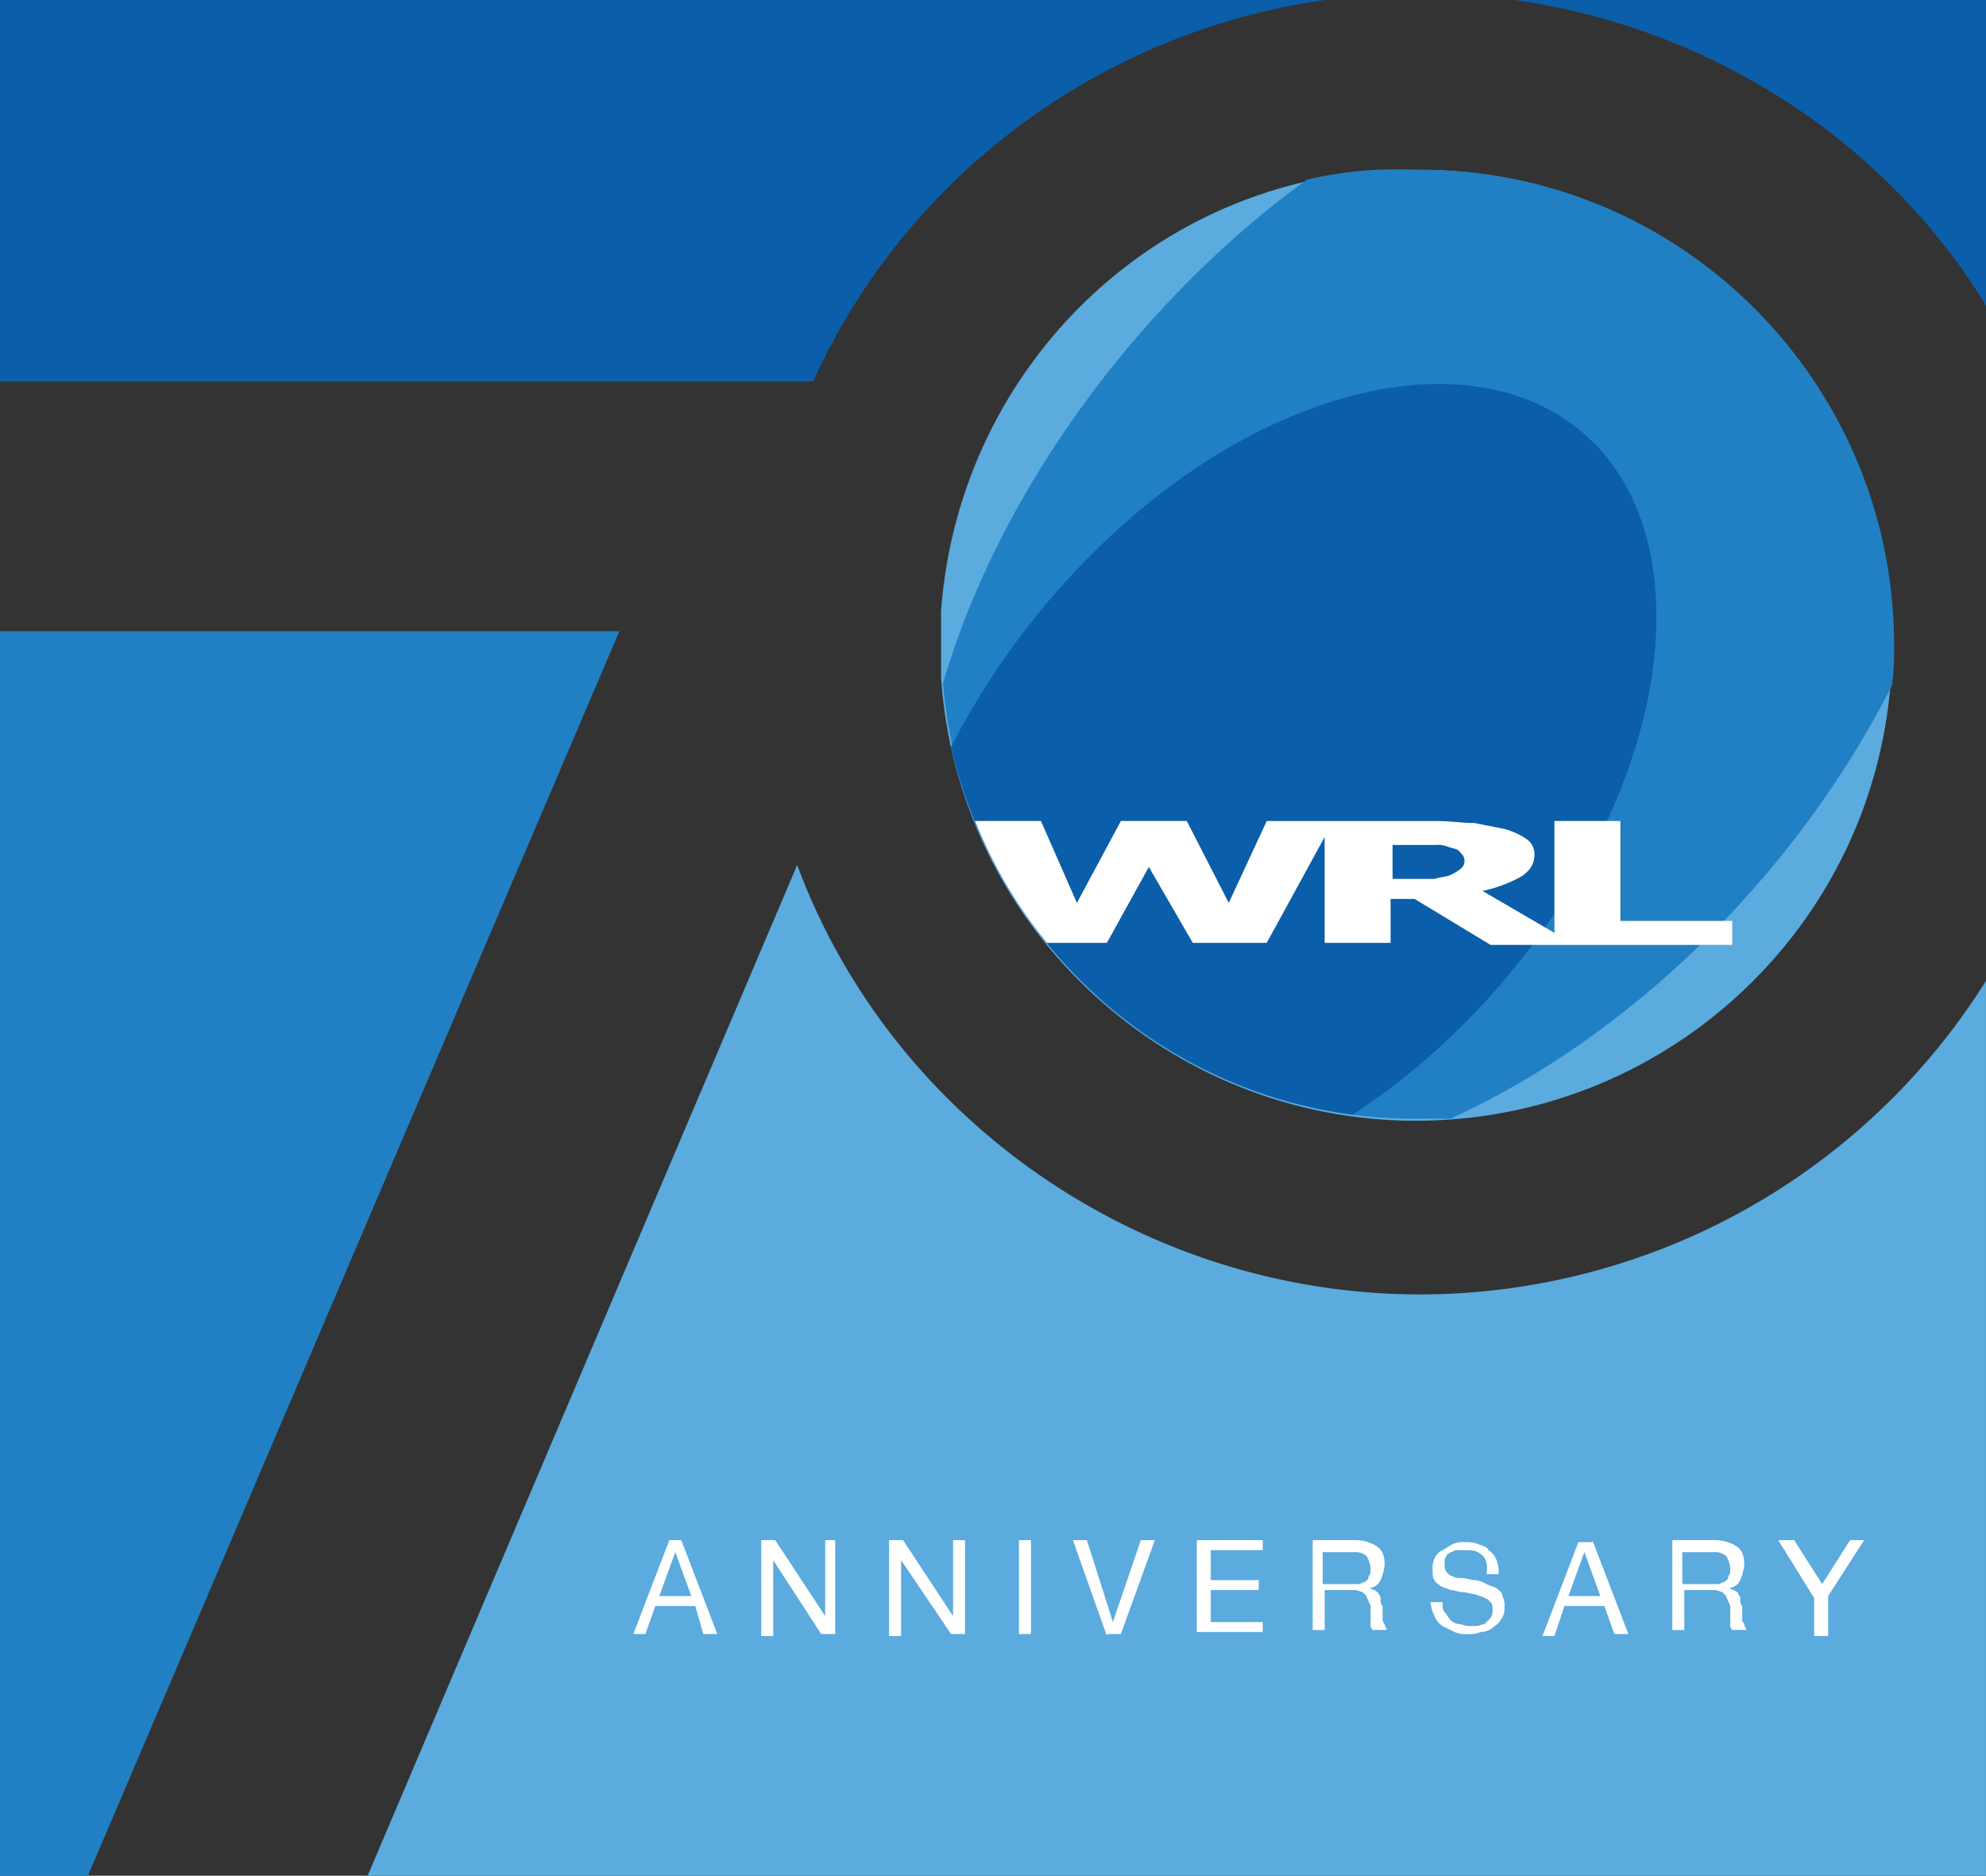 <?xml version="1.0" encoding="UTF-8"?> <svg xmlns="http://www.w3.org/2000/svg" xmlns:xlink="http://www.w3.org/1999/xlink" id="Group_419" data-name="Group 419" width="531.44" height="502.034" viewBox="0 0 531.44 502.034"><rect x="0" y="0" width="531.44" height="502.034" fill="#333333" stroke="none"/><defs><clipPath id="clip-path"><rect id="Rectangle_209" data-name="Rectangle 209" width="531.44" height="502.034" fill="none"></rect></clipPath></defs><g id="Group_418" data-name="Group 418" clip-path="url(#clip-path)"><path id="Path_966" data-name="Path 966" d="M47.1,126.66V144.3C51.377,209.531,105.377,261.392,171.138,263h5.881c68.97-1.6,124.573-57.742,124.573-127.246C301.592,65.711,244.92,8.5,174.881,8.5h-1.069C106.446,7.969,51.912,60.364,47.1,126.66" transform="translate(204.719 36.942)" fill="#5babde"></path><path id="Path_967" data-name="Path 967" d="M144.506,11.284C99.6,43.9,62.17,94.689,47.2,146.015c5.346,64.692,58.277,115.484,124.038,116.553H183c50.257-22.99,93.563-67.366,118.157-116.018a75.292,75.292,0,0,0,.535-10.693c0-70.039-56.673-127.246-126.712-127.246h-1.6a103.864,103.864,0,0,0-28.871,2.673" transform="translate(205.154 36.834)" fill="#2180c3"></path><path id="Path_968" data-name="Path 968" d="M140.629,27.128C102.669,42.1,67.382,77.385,47.6,116.414c11.762,51.326,54.534,91.425,107.464,98.375,47.584-31.01,82.336-87.682,81.266-135.266-1.069-51.861-43.841-73.247-95.7-52.4" transform="translate(206.892 83.544)" fill="#0b5ea9"></path><path id="Path_969" data-name="Path 969" d="M201.977,81.8V0H75.8c52.93,7.485,99.444,37.96,126.177,81.8" transform="translate(329.463 0)" fill="#0b5ea9"></path><path id="Path_970" data-name="Path 970" d="M354.471,0H0V102.118H217.6C242.2,47.584,294.056,8.554,354.471,0" transform="translate(0 0)" fill="#0b5ea9"></path><path id="Path_971" data-name="Path 971" d="M451.464,74.31a178.977,178.977,0,0,1-151.305,83.94c-74.851,0-141.682-47.049-166.81-114.949L18.4,313.832H451.464Z" transform="translate(79.975 188.202)" fill="#5babde"></path><path id="Path_972" data-name="Path 972" d="M0,31.6V364.685H23.524L165.741,31.6Z" transform="translate(0 137.349)" fill="#2180c3"></path><path id="Path_973" data-name="Path 973" d="M44.532,77.1l9.624,25.128H50.413l-2.139-7.485H37.581l-2.673,7.485H31.7L41.324,77.1h3.208M47.2,92.07,42.928,80.308,38.65,92.07H47.2" transform="translate(137.783 335.113)" fill="#fff"></path><path id="Path_974" data-name="Path 974" d="M41.843,77.1,55.209,97.417V77.1h2.673v25.128H54.139L41.308,82.446v20.317H38.1V77.1Z" transform="translate(165.601 335.113)" fill="#fff"></path><path id="Path_975" data-name="Path 975" d="M48.243,77.1,61.609,97.417V77.1h3.208v25.128H61.074L47.708,82.446v20.317H44.5V77.1Z" transform="translate(193.418 335.113)" fill="#fff"></path><rect id="Rectangle_208" data-name="Rectangle 208" width="3.208" height="25.128" transform="translate(272.67 412.213)" fill="#fff"></rect><path id="Path_976" data-name="Path 976" d="M62.789,102.763,53.7,77.1h3.743l6.95,21.921L71.878,77.1h3.743l-9.089,25.128H62.789Z" transform="translate(233.406 335.113)" fill="#fff"></path><path id="Path_977" data-name="Path 977" d="M77.543,77.1v2.673h-13.9v8.02H76.474v2.673H63.643v8.554h13.9v2.673H59.9V77.1Z" transform="translate(260.354 335.113)" fill="#fff"></path><path id="Path_978" data-name="Path 978" d="M76.928,77.1a10.778,10.778,0,0,1,5.881,1.6c1.6,1.069,2.139,2.673,2.139,4.812a12.582,12.582,0,0,1-1.069,4.277,3.61,3.61,0,0,1-3.208,2.139c.535,0,1.069.535,1.6.535.535.535,1.069.535,1.069,1.069a1.964,1.964,0,0,1,.535,1.6,1.964,1.964,0,0,0,.535,1.6v3.208a1.964,1.964,0,0,0,.535,1.6c0,.535.535,1.069.535,1.6H81.739a1.867,1.867,0,0,1-.535-1.069V95.278a1.964,1.964,0,0,0-.535-1.6c0-.535-.535-1.069-.535-1.6L79.066,91c-.535,0-1.069-.535-2.139-.535h-8.02v10.693H65.7V77.1ZM78,88.862c.535,0,1.069-.535,1.6-.535.535-.535,1.069-.535,1.069-1.6.535-.535.535-1.069.535-2.139a7.6,7.6,0,0,0-1.069-3.208,4.52,4.52,0,0,0-3.208-1.069H68.373v8.554H78Z" transform="translate(285.563 335.113)" fill="#fff"></path><path id="Path_979" data-name="Path 979" d="M84.966,80.408c-1.069-1.069-2.673-1.069-4.277-1.069H78.55c-.535,0-1.069.535-1.6.535-.535.535-1.069.535-1.069,1.069-.535.535-.535,1.069-.535,2.139a3.214,3.214,0,0,0,.535,2.138c.535.535,1.069,1.069,1.6,1.069.535.535,1.6.535,2.673.535s2.139.535,3.208.535a7.6,7.6,0,0,1,3.208,1.069c1.069.535,1.6.535,2.673,1.069.535.535,1.6,1.069,1.6,2.139a5.788,5.788,0,0,1,.535,3.208,4.52,4.52,0,0,1-1.069,3.208c-.535,1.069-1.6,1.6-2.139,2.139a5.732,5.732,0,0,1-3.208,1.069,6.781,6.781,0,0,1-3.208.535,7.927,7.927,0,0,1-3.743-.535l-3.208-1.6a5.338,5.338,0,0,1-2.139-2.673A9.912,9.912,0,0,1,71.6,93.239h3.208c0,1.069,0,2.139.535,2.673s1.069,1.6,1.6,2.139a4.053,4.053,0,0,0,2.139,1.069c1.069,0,1.6.535,2.673.535H83.9c.535,0,1.6-.535,2.139-.535l1.6-1.6a3.215,3.215,0,0,0,.535-2.139c0-1.069,0-1.6-.535-2.139s-1.069-1.069-1.6-1.069c-.535-.535-1.6-.535-2.673-1.069-1.069,0-2.139-.535-3.208-.535s-2.139-.535-3.208-.535c-1.069-.535-1.6-.535-2.673-1.069-.535-.535-1.6-1.069-1.6-1.6-.535-.535-.535-1.6-.535-2.673a6.781,6.781,0,0,1,.535-3.208,4.174,4.174,0,0,1,2.139-2.139c1.069-.535,1.6-1.069,2.673-1.6a6.781,6.781,0,0,1,3.208-.535,9.1,9.1,0,0,1,3.743.535c1.069.535,2.139.535,2.673,1.6a5.338,5.338,0,0,1,2.139,2.673,7.927,7.927,0,0,1,.535,3.743H86.57c.535-3.208-.535-4.812-1.6-5.347" transform="translate(311.208 335.548)" fill="#fff"></path><path id="Path_980" data-name="Path 980" d="M90.566,77.1l9.624,25.128H96.447l-2.673-7.485H83.081l-2.673,8.02H77.2l9.624-25.128h3.742ZM92.7,92.07,88.428,80.308,84.15,92.07Z" transform="translate(335.548 335.113)" fill="#fff"></path><path id="Path_981" data-name="Path 981" d="M94.928,77.1a10.777,10.777,0,0,1,5.881,1.6c1.6,1.069,2.139,2.673,2.139,4.812a12.583,12.583,0,0,1-1.069,4.277,3.61,3.61,0,0,1-3.208,2.139c.535,0,1.069.535,1.6.535.535.535,1.069.535,1.069,1.069a1.964,1.964,0,0,1,.535,1.6,1.964,1.964,0,0,0,.535,1.6v3.208a1.964,1.964,0,0,0,.535,1.6c0,.535.535,1.069.535,1.6H99.739a1.867,1.867,0,0,1-.535-1.069V95.278a1.964,1.964,0,0,0-.535-1.6c0-.535-.535-1.069-.535-1.6L97.066,91c-.535,0-1.069-.535-2.139-.535h-8.02v10.693H83.7V77.1ZM96,88.862c.535,0,1.069-.535,1.6-.535.535-.535,1.069-.535,1.069-1.6.535-.535.535-1.069.535-2.139a7.6,7.6,0,0,0-1.069-3.208,4.52,4.52,0,0,0-3.208-1.069H86.373v8.554H96Z" transform="translate(363.8 335.113)" fill="#fff"></path><path id="Path_982" data-name="Path 982" d="M102.366,102.763H98.624V92.6L89,77.1h4.277l7.485,11.762L108.247,77.1h3.743l-9.624,14.97Z" transform="translate(386.836 335.113)" fill="#fff"></path><path id="Path_983" data-name="Path 983" d="M186.739,74.248h64.692V67.832h-29.94V41.1H203.848V71.04L184.6,59.813a36.88,36.88,0,0,0,10.158-3.743c2.673-1.6,3.743-3.743,3.743-5.881a4.863,4.863,0,0,0-2.139-4.277,19.764,19.764,0,0,0-5.881-2.673l-8.02-1.6c-3.208,0-6.416-.535-10.158-.535H126.859L116.7,63.021,105.473,41.1H87.829L76.067,63.021,66.443,41.1H48.8A124.9,124.9,0,0,0,68.047,73.714H84.087L95.314,53.4l11.762,20.317h19.782l15.5-28.336V73.714h17.643V61.951h6.416Zm-26.2-18.178V47.516h11.228a7.927,7.927,0,0,1,3.743.535c1.6.535,2.673.535,3.208,1.6a2.673,2.673,0,0,1,0,4.277,11.686,11.686,0,0,1-2.673,1.6c-1.069.535-2.673.535-4.277,1.069H160.541Z" transform="translate(212.108 178.64)" fill="#fff"></path></g></svg> 
